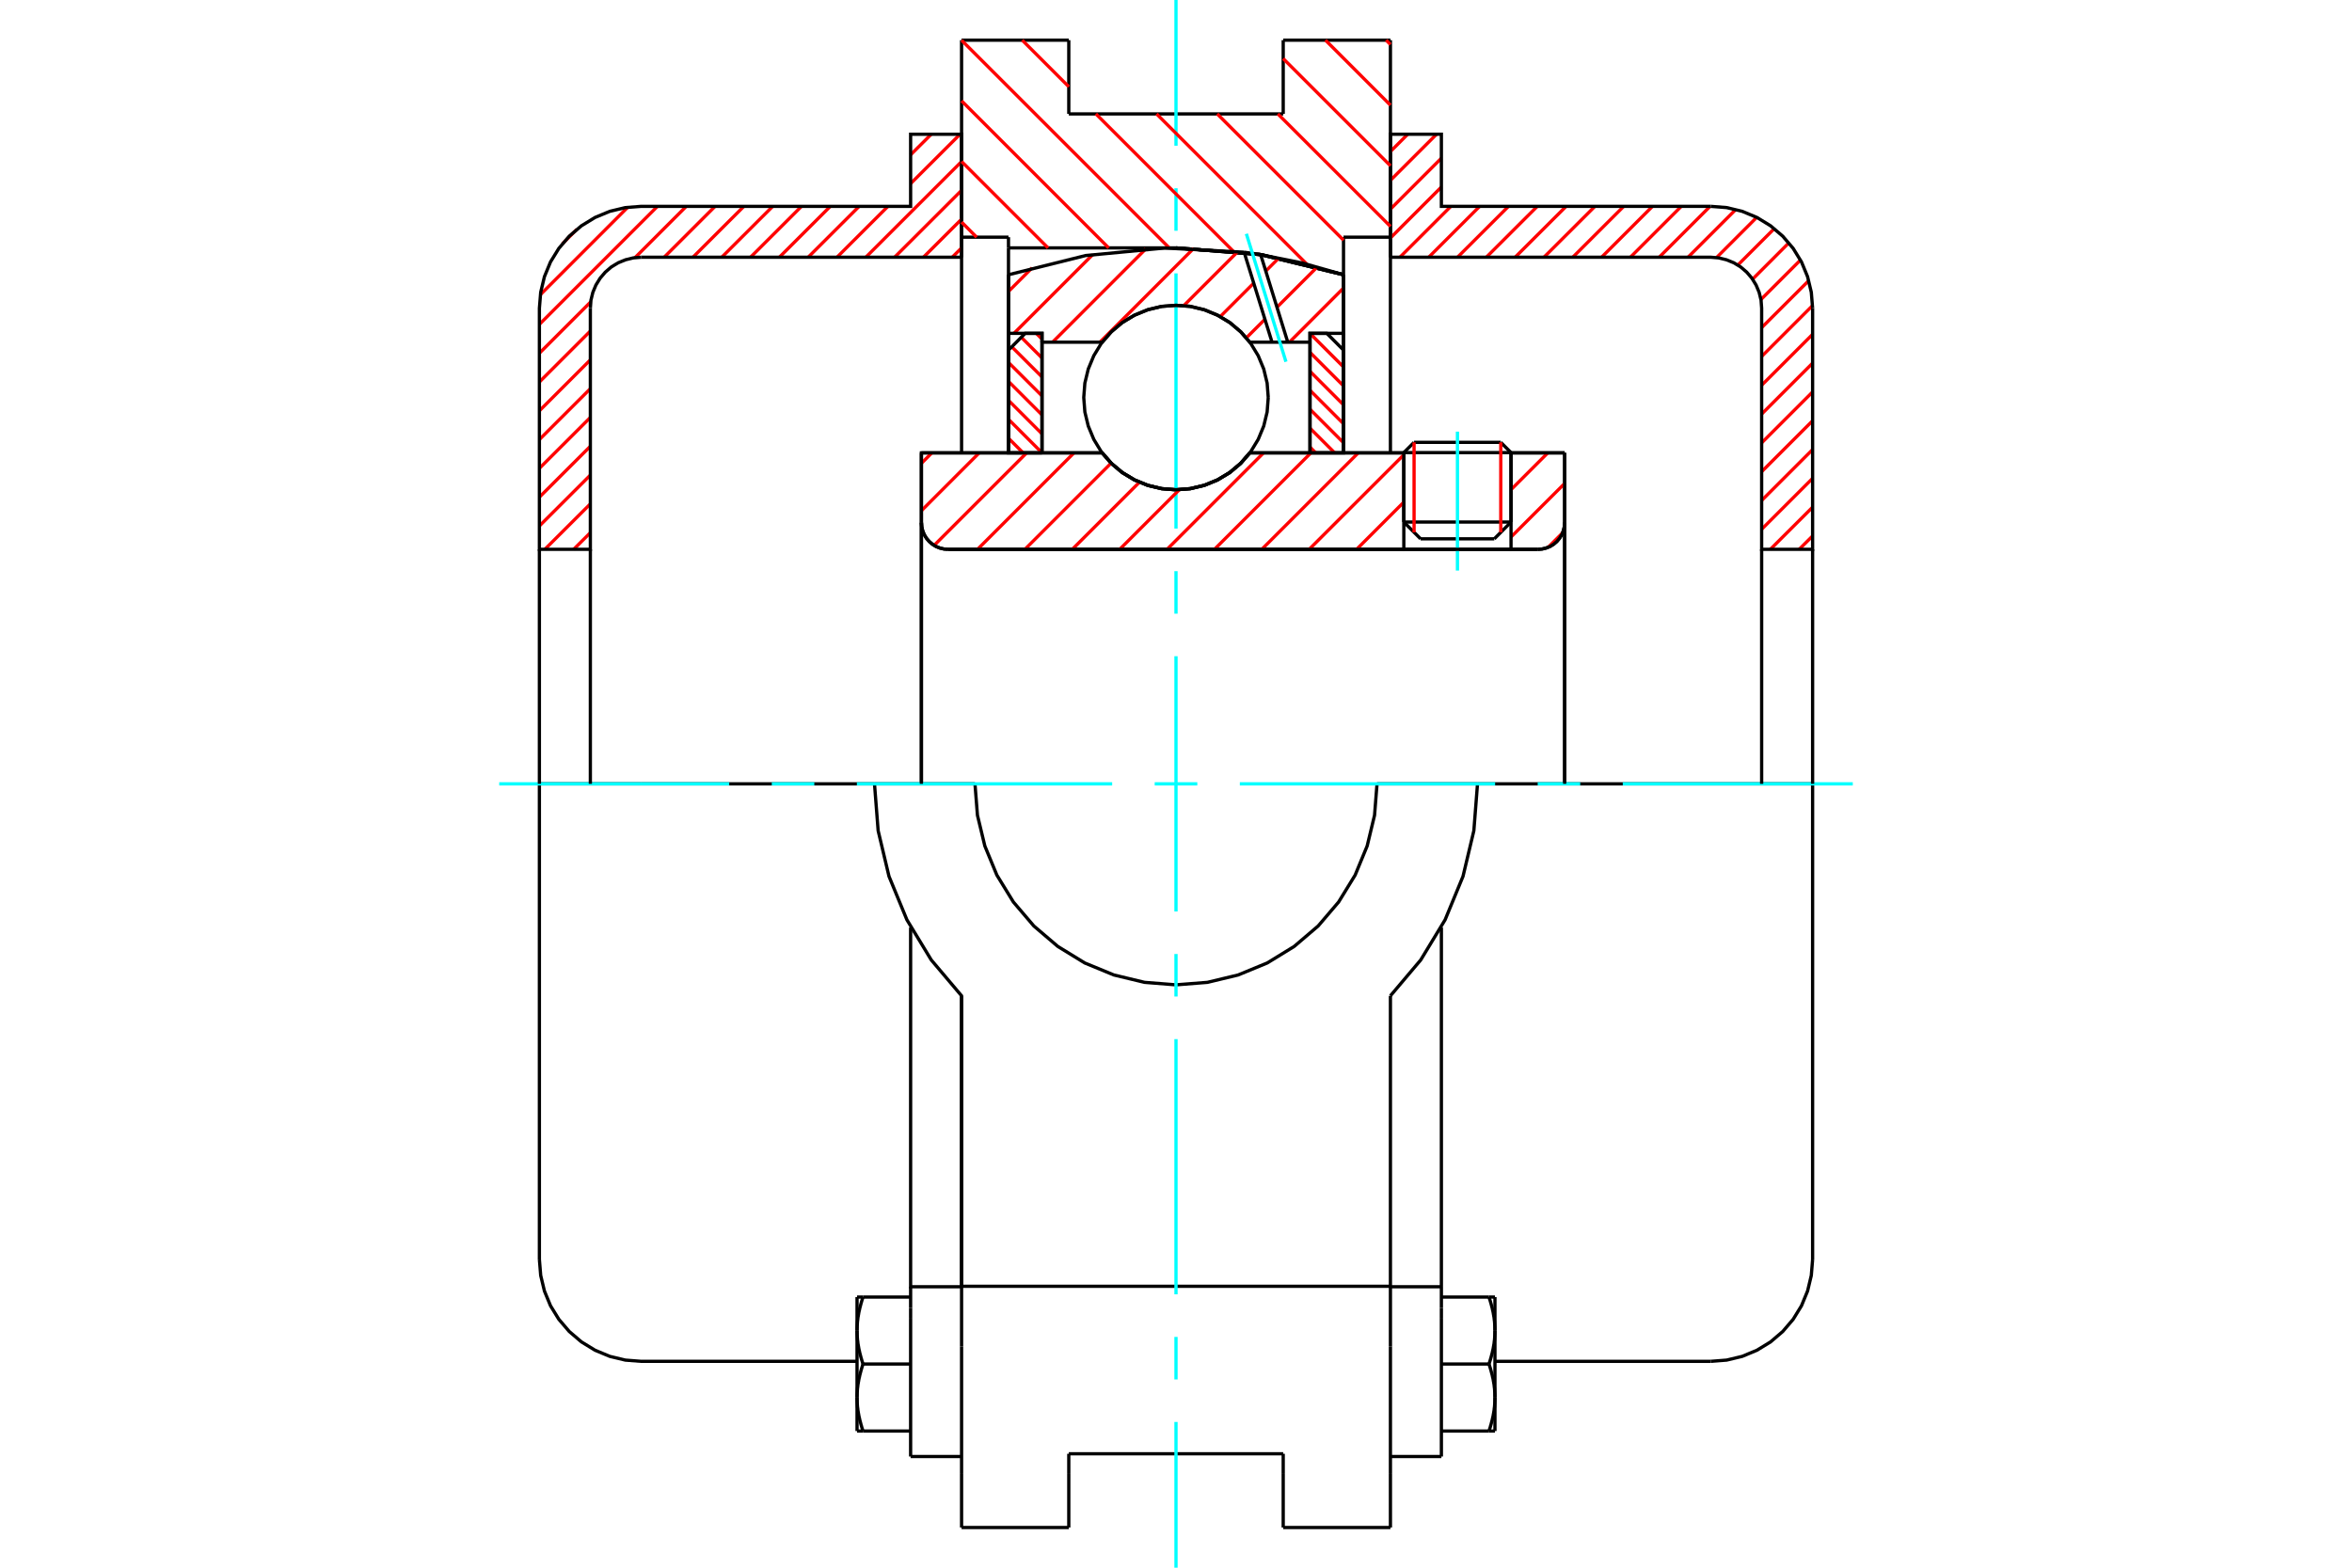 <?xml version="1.0" standalone="no"?>
<!DOCTYPE svg PUBLIC "-//W3C//DTD SVG 1.1//EN"
	"http://www.w3.org/Graphics/SVG/1.1/DTD/svg11.dtd">
<svg xmlns="http://www.w3.org/2000/svg" height="100%" width="100%" viewBox="0 0 36000 24000">
	<rect x="-1800" y="-1200" width="39600" height="26400" style="fill:#FFF"/>
	<g style="fill:none; fill-rule:evenodd" transform="matrix(1 0 0 1 0 0)">
		<g style="fill:none; stroke:#000; stroke-width:50; shape-rendering:geometricPrecision">
			<line x1="23128" y1="6929" x2="21487" y2="6929"/>
			<line x1="21644" y1="6772" x2="22971" y2="6772"/>
			<line x1="21487" y1="7992" x2="23128" y2="7992"/>
			<line x1="22872" y1="8249" x2="21744" y2="8249"/>
			<polyline points="23538,8410 23603,8405 23665,8390 23725,8366 23780,8332 23829,8290 23870,8241 23904,8186 23929,8127 23944,8064 23949,8000"/>
			<line x1="23949" y1="6933" x2="23949" y2="8000"/>
			<line x1="23128" y1="6933" x2="23949" y2="6933"/>
			<line x1="19130" y1="6933" x2="21487" y2="6933"/>
			<polyline points="16870,6933 17014,7097 17181,7237 17368,7349 17570,7431 17783,7481 18000,7498 18217,7481 18430,7431 18632,7349 18819,7237 18986,7097 19130,6933"/>
			<line x1="14103" y1="6933" x2="16870" y2="6933"/>
			<line x1="14103" y1="8000" x2="14103" y2="6933"/>
			<polyline points="14103,8000 14108,8064 14123,8127 14147,8186 14181,8241 14223,8290 14272,8332 14327,8366 14386,8390 14449,8405 14513,8410"/>
			<line x1="23538" y1="8410" x2="14513" y2="8410"/>
			<line x1="23949" y1="8000" x2="23949" y2="12000"/>
			<line x1="14103" y1="8000" x2="14103" y2="12000"/>
			<line x1="21644" y1="6772" x2="21487" y2="6929"/>
			<line x1="23128" y1="6929" x2="22971" y2="6772"/>
			<line x1="22872" y1="8249" x2="23128" y2="7992"/>
			<line x1="21487" y1="7992" x2="21744" y2="8249"/>
			<line x1="21487" y1="6929" x2="21487" y2="7992"/>
			<line x1="23128" y1="7992" x2="23128" y2="6929"/>
			<line x1="21282" y1="615" x2="21282" y2="3631"/>
			<line x1="19641" y1="615" x2="21282" y2="615"/>
			<line x1="19641" y1="1744" x2="19641" y2="615"/>
			<line x1="16359" y1="1744" x2="19641" y2="1744"/>
			<line x1="16359" y1="615" x2="16359" y2="1744"/>
			<line x1="14718" y1="615" x2="16359" y2="615"/>
			<line x1="14718" y1="3631" x2="14718" y2="615"/>
			<line x1="15436" y1="3631" x2="14718" y2="3631"/>
			<line x1="15436" y1="3795" x2="15436" y2="3631"/>
			<line x1="18000" y1="3795" x2="15436" y2="3795"/>
			<polyline points="20564,4206 19298,3898 18000,3795"/>
			<line x1="20564" y1="3631" x2="20564" y2="4206"/>
			<line x1="21282" y1="3631" x2="20564" y2="3631"/>
			<line x1="22615" y1="12000" x2="21077" y2="12000"/>
			<line x1="14923" y1="12000" x2="13385" y2="12000"/>
			<polyline points="14923,12000 14961,12481 15074,12951 15258,13397 15511,13809 15824,14176 16191,14489 16603,14742 17049,14926 17519,15039 18000,15077 18481,15039 18951,14926 19397,14742 19809,14489 20176,14176 20489,13809 20742,13397 20926,12951 21039,12481 21077,12000"/>
			<polyline points="13385,12000 13441,12717 13607,13416 13881,14081 14254,14696 14718,15245 14718,19692"/>
			<line x1="21282" y1="19692" x2="14718" y2="19692"/>
			<line x1="21282" y1="15245" x2="21282" y2="19692"/>
			<polyline points="21282,15245 21746,14696 22119,14081 22393,13416 22559,12717 22615,12000"/>
			<line x1="21282" y1="20615" x2="21282" y2="19692"/>
			<line x1="21282" y1="22564" x2="21282" y2="20615"/>
			<line x1="21282" y1="23385" x2="21282" y2="22564"/>
			<line x1="21282" y1="3631" x2="21282" y2="6933"/>
			<line x1="14718" y1="6933" x2="14718" y2="3631"/>
			<line x1="14718" y1="22564" x2="14718" y2="23385"/>
			<line x1="14718" y1="20615" x2="14718" y2="22564"/>
			<line x1="14718" y1="20615" x2="14718" y2="19692"/>
			<line x1="20564" y1="4206" x2="20564" y2="6933"/>
			<line x1="15436" y1="6933" x2="15436" y2="3795"/>
			<line x1="16359" y1="22564" x2="16359" y2="22256"/>
			<line x1="16359" y1="23385" x2="16359" y2="22564"/>
			<line x1="16359" y1="22256" x2="19641" y2="22256"/>
			<line x1="19641" y1="22564" x2="19641" y2="23385"/>
			<line x1="19641" y1="22256" x2="19641" y2="22564"/>
			<line x1="19641" y1="23385" x2="21282" y2="23385"/>
			<line x1="14718" y1="23385" x2="16359" y2="23385"/>
			<polyline points="20564,4206 19298,3898 18000,3795"/>
			<line x1="13938" y1="20175" x2="13938" y2="22298"/>
			<line x1="13938" y1="20023" x2="13938" y2="20175"/>
			<line x1="13938" y1="19699" x2="13938" y2="20023"/>
			<polyline points="13938,14200 13938,19699 14718,19699"/>
			<polyline points="13118,21395 13118,21409 13118,21423 13119,21437 13119,21451 13120,21465 13121,21479 13122,21494 13123,21508 13124,21522 13125,21536 13127,21550 13129,21564 13130,21578 13132,21592 13134,21606 13137,21621 13139,21635 13142,21649 13144,21664 13147,21678 13150,21693 13154,21708 13157,21722 13160,21737 13164,21752 13168,21767 13172,21782 13176,21798 13180,21813 13185,21828 13189,21844 13194,21860 13199,21876 13204,21892 13210,21908"/>
			<line x1="13118" y1="21908" x2="13118" y2="21395"/>
			<line x1="13210" y1="21908" x2="13118" y2="21908"/>
			<polyline points="13118,20369 13118,20384 13118,20398 13119,20412 13119,20426 13120,20440 13121,20454 13122,20468 13123,20482 13124,20496 13125,20510 13127,20524 13129,20538 13130,20552 13132,20567 13134,20581 13137,20595 13139,20609 13142,20624 13144,20638 13147,20653 13150,20667 13154,20682 13157,20697 13160,20712 13164,20726 13168,20741 13172,20757 13176,20772 13180,20787 13185,20803 13189,20818 13194,20834 13199,20850 13204,20866 13210,20882"/>
			<line x1="13118" y1="21395" x2="13118" y2="20369"/>
			<polyline points="13210,20882 13204,20899 13199,20915 13194,20931 13189,20946 13185,20962 13180,20977 13176,20993 13172,21008 13168,21023 13164,21038 13160,21053 13157,21068 13154,21083 13150,21097 13147,21112 13144,21126 13142,21141 13139,21155 13137,21170 13134,21184 13132,21198 13130,21212 13129,21226 13127,21241 13125,21255 13124,21269 13123,21283 13122,21297 13121,21311 13120,21325 13119,21339 13119,21353 13118,21367 13118,21381 13118,21395"/>
			<line x1="13118" y1="19857" x2="13210" y2="19857"/>
			<line x1="13118" y1="20369" x2="13118" y2="19857"/>
			<polyline points="13210,19857 13204,19873 13199,19889 13194,19905 13189,19921 13185,19936 13180,19952 13176,19967 13172,19982 13168,19998 13164,20013 13160,20027 13157,20042 13154,20057 13150,20072 13147,20086 13144,20101 13142,20115 13139,20130 13137,20144 13134,20158 13132,20172 13130,20187 13129,20201 13127,20215 13125,20229 13124,20243 13123,20257 13122,20271 13121,20285 13120,20299 13119,20313 13119,20327 13118,20341 13118,20355 13118,20369"/>
			<line x1="13938" y1="20882" x2="13210" y2="20882"/>
			<line x1="13938" y1="19857" x2="13210" y2="19857"/>
			<line x1="13938" y1="21908" x2="13210" y2="21908"/>
			<line x1="9815" y1="12000" x2="8256" y2="12000"/>
			<line x1="13385" y1="12000" x2="9815" y2="12000"/>
			<line x1="8256" y1="12000" x2="8256" y2="19282"/>
			<line x1="14718" y1="15250" x2="14718" y2="19692"/>
			<line x1="13938" y1="22298" x2="14718" y2="22298"/>
			<polyline points="8256,19282 8276,19526 8333,19764 8426,19990 8554,20198 8713,20384 8899,20543 9108,20671 9334,20765 9572,20822 9815,20841 13118,20841"/>
			<line x1="21282" y1="19699" x2="22062" y2="19699"/>
			<line x1="22062" y1="20023" x2="22062" y2="19699"/>
			<line x1="22062" y1="20175" x2="22062" y2="20023"/>
			<line x1="22062" y1="22298" x2="22062" y2="20175"/>
			<line x1="22062" y1="19699" x2="22062" y2="14200"/>
			<line x1="22790" y1="19857" x2="22882" y2="19857"/>
			<polyline points="22882,20369 22882,20355 22882,20341 22881,20327 22881,20313 22880,20299 22879,20285 22878,20271 22877,20257 22876,20243 22875,20229 22873,20215 22871,20201 22870,20187 22868,20172 22866,20158 22863,20144 22861,20130 22858,20115 22856,20101 22853,20086 22850,20072 22846,20057 22843,20042 22840,20027 22836,20013 22832,19998 22828,19982 22824,19967 22820,19952 22815,19936 22811,19921 22806,19905 22801,19889 22796,19873 22790,19857"/>
			<line x1="22882" y1="19857" x2="22882" y2="20369"/>
			<polyline points="22882,21395 22882,21381 22882,21367 22881,21353 22881,21339 22880,21325 22879,21311 22878,21297 22877,21283 22876,21269 22875,21255 22873,21241 22871,21226 22870,21212 22868,21198 22866,21184 22863,21170 22861,21155 22858,21141 22856,21126 22853,21112 22850,21097 22846,21083 22843,21068 22840,21053 22836,21038 22832,21023 22828,21008 22824,20993 22820,20977 22815,20962 22811,20946 22806,20931 22801,20915 22796,20899 22790,20882"/>
			<line x1="22882" y1="20369" x2="22882" y2="21395"/>
			<polyline points="22790,20882 22796,20866 22801,20850 22806,20834 22811,20818 22815,20803 22820,20787 22824,20772 22828,20757 22832,20741 22836,20726 22840,20712 22843,20697 22846,20682 22850,20667 22853,20653 22856,20638 22858,20624 22861,20609 22863,20595 22866,20581 22868,20567 22870,20552 22871,20538 22873,20524 22875,20510 22876,20496 22877,20482 22878,20468 22879,20454 22880,20440 22881,20426 22881,20412 22882,20398 22882,20384 22882,20369"/>
			<line x1="22882" y1="21908" x2="22790" y2="21908"/>
			<line x1="22882" y1="21395" x2="22882" y2="21908"/>
			<polyline points="22790,21908 22796,21892 22801,21876 22806,21860 22811,21844 22815,21828 22820,21813 22824,21798 22828,21782 22832,21767 22836,21752 22840,21737 22843,21722 22846,21708 22850,21693 22853,21678 22856,21664 22858,21649 22861,21635 22863,21621 22866,21606 22868,21592 22870,21578 22871,21564 22873,21550 22875,21536 22876,21522 22877,21508 22878,21494 22879,21479 22880,21465 22881,21451 22881,21437 22882,21423 22882,21409 22882,21395"/>
			<line x1="22062" y1="21908" x2="22790" y2="21908"/>
			<line x1="22062" y1="20882" x2="22790" y2="20882"/>
			<line x1="22062" y1="19857" x2="22790" y2="19857"/>
			<polyline points="27744,12000 26185,12000 22615,12000"/>
			<line x1="27744" y1="19282" x2="27744" y2="12000"/>
			<line x1="21282" y1="22298" x2="22062" y2="22298"/>
			<polyline points="26185,20841 26428,20822 26666,20765 26892,20671 27101,20543 27287,20384 27446,20198 27574,19990 27667,19764 27724,19526 27744,19282"/>
			<line x1="22882" y1="20841" x2="26185" y2="20841"/>
		</g>
		<g style="fill:none; stroke:#0FF; stroke-width:50; shape-rendering:geometricPrecision">
			<line x1="22308" y1="8735" x2="22308" y2="6608"/>
			<line x1="7641" y1="12000" x2="11162" y2="12000"/>
			<line x1="11813" y1="12000" x2="12464" y2="12000"/>
			<line x1="13115" y1="12000" x2="17023" y2="12000"/>
			<line x1="17674" y1="12000" x2="18326" y2="12000"/>
			<line x1="18977" y1="12000" x2="22885" y2="12000"/>
			<line x1="23536" y1="12000" x2="24187" y2="12000"/>
			<line x1="24838" y1="12000" x2="28359" y2="12000"/>
			<line x1="18000" y1="24000" x2="18000" y2="21769"/>
			<line x1="18000" y1="21118" x2="18000" y2="20467"/>
			<line x1="18000" y1="19815" x2="18000" y2="15908"/>
			<line x1="18000" y1="15256" x2="18000" y2="14605"/>
			<line x1="18000" y1="13954" x2="18000" y2="10046"/>
			<line x1="18000" y1="9395" x2="18000" y2="8744"/>
			<line x1="18000" y1="8092" x2="18000" y2="4185"/>
			<line x1="18000" y1="3533" x2="18000" y2="2882"/>
			<line x1="18000" y1="2231" x2="18000" y2="0"/>
		</g>
		<g style="fill:none; stroke:#F00; stroke-width:50; shape-rendering:geometricPrecision">
			<line x1="27744" y1="8205" x2="27538" y2="8410"/>
			<line x1="27744" y1="7764" x2="27097" y2="8410"/>
			<line x1="27744" y1="7323" x2="26964" y2="8103"/>
			<line x1="27744" y1="6882" x2="26964" y2="7662"/>
			<line x1="27744" y1="6441" x2="26964" y2="7221"/>
			<line x1="27744" y1="6000" x2="26964" y2="6780"/>
			<line x1="27744" y1="5559" x2="26964" y2="6339"/>
			<line x1="27744" y1="5118" x2="26964" y2="5898"/>
			<line x1="27742" y1="4679" x2="26964" y2="5457"/>
			<line x1="27685" y1="4296" x2="26964" y2="5016"/>
			<line x1="27558" y1="3981" x2="26953" y2="4586"/>
			<line x1="27380" y1="3718" x2="26825" y2="4274"/>
			<line x1="27157" y1="3500" x2="26599" y2="4058"/>
			<line x1="26888" y1="3328" x2="26273" y2="3944"/>
			<line x1="26568" y1="3207" x2="25837" y2="3938"/>
			<line x1="26175" y1="3159" x2="25396" y2="3938"/>
			<line x1="25734" y1="3159" x2="24955" y2="3938"/>
			<line x1="25293" y1="3159" x2="24514" y2="3938"/>
			<line x1="24853" y1="3159" x2="24073" y2="3938"/>
			<line x1="24412" y1="3159" x2="23632" y2="3938"/>
			<line x1="23971" y1="3159" x2="23191" y2="3938"/>
			<line x1="23530" y1="3159" x2="22750" y2="3938"/>
			<line x1="23089" y1="3159" x2="22309" y2="3938"/>
			<line x1="22648" y1="3159" x2="21868" y2="3938"/>
			<line x1="22207" y1="3159" x2="21427" y2="3938"/>
			<line x1="22062" y1="2863" x2="21282" y2="3643"/>
			<line x1="22062" y1="2422" x2="21282" y2="3202"/>
			<line x1="21988" y1="2055" x2="21282" y2="2761"/>
			<line x1="21547" y1="2055" x2="21282" y2="2320"/>
		</g>
		<g style="fill:none; stroke:#000; stroke-width:50; shape-rendering:geometricPrecision">
			<polyline points="21282,3938 21282,2055 22062,2055 22062,3159 26185,3159"/>
			<polyline points="27744,4718 27724,4474 27667,4236 27574,4010 27446,3802 27287,3616 27101,3457 26892,3329 26666,3235 26428,3178 26185,3159"/>
			<polyline points="27744,4718 27744,8410 26964,8410 26964,4718 26955,4596 26926,4477 26879,4364 26815,4260 26736,4167 26643,4087 26538,4023 26425,3977 26307,3948 26185,3938 21282,3938"/>
			<line x1="27744" y1="12000" x2="27744" y2="8410"/>
			<line x1="26964" y1="8410" x2="26964" y2="12000"/>
		</g>
		<g style="fill:none; stroke:#F00; stroke-width:50; shape-rendering:geometricPrecision">
			<line x1="14718" y1="3795" x2="14575" y2="3938"/>
			<line x1="14718" y1="3355" x2="14134" y2="3938"/>
			<line x1="14718" y1="2914" x2="13693" y2="3938"/>
			<line x1="14718" y1="2473" x2="13252" y2="3938"/>
			<line x1="9036" y1="8155" x2="8780" y2="8410"/>
			<line x1="14695" y1="2055" x2="13938" y2="2811"/>
			<line x1="13591" y1="3159" x2="12811" y2="3938"/>
			<line x1="9036" y1="7714" x2="8339" y2="8410"/>
			<line x1="14254" y1="2055" x2="13938" y2="2370"/>
			<line x1="13150" y1="3159" x2="12370" y2="3938"/>
			<line x1="9036" y1="7273" x2="8256" y2="8052"/>
			<line x1="12709" y1="3159" x2="11929" y2="3938"/>
			<line x1="9036" y1="6832" x2="8256" y2="7611"/>
			<line x1="12268" y1="3159" x2="11488" y2="3938"/>
			<line x1="9036" y1="6391" x2="8256" y2="7170"/>
			<line x1="11827" y1="3159" x2="11047" y2="3938"/>
			<line x1="9036" y1="5950" x2="8256" y2="6729"/>
			<line x1="11386" y1="3159" x2="10606" y2="3938"/>
			<line x1="9036" y1="5509" x2="8256" y2="6289"/>
			<line x1="10945" y1="3159" x2="10166" y2="3938"/>
			<line x1="9036" y1="5068" x2="8256" y2="5848"/>
			<line x1="10504" y1="3159" x2="9719" y2="3945"/>
			<line x1="9042" y1="4621" x2="8256" y2="5407"/>
			<line x1="10063" y1="3159" x2="8256" y2="4966"/>
			<line x1="9608" y1="3173" x2="8271" y2="4511"/>
			<line x1="8830" y1="3510" x2="8608" y2="3732"/>
		</g>
		<g style="fill:none; stroke:#000; stroke-width:50; shape-rendering:geometricPrecision">
			<polyline points="14718,3938 14718,2055 13938,2055 13938,3159 9815,3159 9572,3178 9334,3235 9108,3329 8899,3457 8713,3616 8554,3802 8426,4010 8333,4236 8276,4474 8256,4718 8256,8410 9036,8410 9036,4718"/>
			<polyline points="9815,3938 9693,3948 9575,3977 9462,4023 9357,4087 9264,4167 9185,4260 9121,4364 9074,4477 9045,4596 9036,4718"/>
			<line x1="9815" y1="3938" x2="14718" y2="3938"/>
			<line x1="8256" y1="12000" x2="8256" y2="8410"/>
			<line x1="9036" y1="8410" x2="9036" y2="12000"/>
		</g>
		<g style="fill:none; stroke:#F00; stroke-width:50; shape-rendering:geometricPrecision">
			<line x1="21216" y1="615" x2="21282" y2="681"/>
			<line x1="20288" y1="615" x2="21282" y2="1610"/>
			<line x1="19641" y1="897" x2="21282" y2="2538"/>
			<line x1="19559" y1="1744" x2="21282" y2="3466"/>
			<line x1="18631" y1="1744" x2="20564" y2="3677"/>
			<line x1="17703" y1="1744" x2="20004" y2="4045"/>
			<line x1="15646" y1="615" x2="16359" y2="1328"/>
			<line x1="16774" y1="1744" x2="18876" y2="3846"/>
			<line x1="14718" y1="616" x2="17897" y2="3795"/>
			<line x1="14718" y1="1544" x2="16969" y2="3795"/>
			<line x1="14718" y1="2472" x2="16041" y2="3795"/>
			<line x1="14718" y1="3400" x2="14948" y2="3631"/>
		</g>
		<g style="fill:none; stroke:#000; stroke-width:50; shape-rendering:geometricPrecision">
			<polyline points="20564,4206 19298,3898 18000,3795"/>
		</g>
		<g style="fill:none; stroke:#F00; stroke-width:50; shape-rendering:geometricPrecision">
			<line x1="22971" y1="6772" x2="22971" y2="8150"/>
			<line x1="21644" y1="8150" x2="21644" y2="6772"/>
			<line x1="15436" y1="6709" x2="15660" y2="6933"/>
			<line x1="15436" y1="6419" x2="15949" y2="6932"/>
			<line x1="15436" y1="6129" x2="15949" y2="6642"/>
			<line x1="15436" y1="5839" x2="15949" y2="6352"/>
			<line x1="15436" y1="5549" x2="15949" y2="6061"/>
			<line x1="15486" y1="5309" x2="15949" y2="5771"/>
			<line x1="15632" y1="5164" x2="15949" y2="5481"/>
			<line x1="15861" y1="5103" x2="15949" y2="5191"/>
		</g>
		<g style="fill:none; stroke:#000; stroke-width:50; shape-rendering:geometricPrecision">
			<polyline points="15949,6933 15949,5103 15692,5103 15436,5360 15436,6933 15949,6933"/>
		</g>
		<g style="fill:none; stroke:#F00; stroke-width:50; shape-rendering:geometricPrecision">
			<line x1="20051" y1="5105" x2="20564" y2="5618"/>
			<line x1="20051" y1="5395" x2="20564" y2="5908"/>
			<line x1="20051" y1="5685" x2="20564" y2="6198"/>
			<line x1="20051" y1="5975" x2="20564" y2="6488"/>
			<line x1="20051" y1="6265" x2="20564" y2="6778"/>
			<line x1="20051" y1="6555" x2="20429" y2="6933"/>
			<line x1="20051" y1="6845" x2="20139" y2="6933"/>
		</g>
		<g style="fill:none; stroke:#000; stroke-width:50; shape-rendering:geometricPrecision">
			<polyline points="20051,6933 20051,5103 20308,5103 20564,5360 20564,6933 20051,6933"/>
			<polyline points="19412,6086 19395,5865 19343,5650 19258,5445 19143,5256 18999,5087 18830,4943 18641,4828 18436,4743 18221,4691 18000,4674 17779,4691 17564,4743 17359,4828 17170,4943 17001,5087 16857,5256 16742,5445 16657,5650 16605,5865 16588,6086 16605,6307 16657,6522 16742,6727 16857,6916 17001,7085 17170,7229 17359,7344 17564,7429 17779,7481 18000,7498 18221,7481 18436,7429 18641,7344 18830,7229 18999,7085 19143,6916 19258,6727 19343,6522 19395,6307 19412,6086"/>
		</g>
		<g style="fill:none; stroke:#F00; stroke-width:50; shape-rendering:geometricPrecision">
			<line x1="20564" y1="4410" x2="19736" y2="5239"/>
			<line x1="20162" y1="4087" x2="19545" y2="4704"/>
			<line x1="19361" y1="4888" x2="19077" y2="5172"/>
			<line x1="19576" y1="3948" x2="19374" y2="4150"/>
			<line x1="19190" y1="4334" x2="18677" y2="4847"/>
			<line x1="18946" y1="3852" x2="18119" y2="4679"/>
			<line x1="18270" y1="3803" x2="16835" y2="5239"/>
			<line x1="17539" y1="3809" x2="16110" y2="5239"/>
			<line x1="16724" y1="3899" x2="15520" y2="5103"/>
			<line x1="15798" y1="4100" x2="15436" y2="4462"/>
		</g>
		<g style="fill:none; stroke:#000; stroke-width:50; shape-rendering:geometricPrecision">
			<polyline points="15436,6933 15436,5103 15436,4206"/>
			<polyline points="19043,3861 17828,3797 16617,3912 15436,4206"/>
			<polyline points="19296,3898 19170,3879 19043,3861"/>
			<polyline points="20564,4206 19936,4027 19296,3898"/>
			<polyline points="20564,4206 20564,5103 20051,5103 20051,5239 20051,6933"/>
			<polyline points="20051,5239 19711,5239 19470,5239 19130,5239 18986,5075 18819,4935 18632,4823 18430,4741 18217,4690 18000,4674 17783,4690 17570,4741 17368,4823 17181,4935 17014,5075 16870,5239 15949,5239 15949,6933"/>
			<polyline points="15949,5239 15949,5103 15436,5103"/>
			<line x1="20564" y1="5103" x2="20564" y2="6933"/>
		</g>
		<g style="fill:none; stroke:#0FF; stroke-width:50; shape-rendering:geometricPrecision">
			<line x1="19683" y1="5538" x2="19077" y2="3579"/>
		</g>
		<g style="fill:none; stroke:#000; stroke-width:50; shape-rendering:geometricPrecision">
			<line x1="19470" y1="5239" x2="19043" y2="3861"/>
			<line x1="19711" y1="5239" x2="19296" y2="3898"/>
		</g>
		<g style="fill:none; stroke:#F00; stroke-width:50; shape-rendering:geometricPrecision">
			<line x1="23917" y1="8158" x2="23697" y2="8378"/>
			<line x1="23949" y1="7401" x2="23128" y2="8221"/>
			<line x1="23691" y1="6933" x2="23128" y2="7496"/>
			<line x1="21487" y1="7687" x2="20764" y2="8410"/>
			<line x1="21487" y1="6962" x2="20038" y2="8410"/>
			<line x1="20790" y1="6933" x2="19313" y2="8410"/>
			<line x1="20065" y1="6933" x2="18588" y2="8410"/>
			<line x1="19340" y1="6933" x2="17863" y2="8410"/>
			<line x1="18051" y1="7497" x2="17138" y2="8410"/>
			<line x1="17440" y1="7382" x2="16412" y2="8410"/>
			<line x1="17007" y1="7090" x2="15687" y2="8410"/>
			<line x1="16439" y1="6933" x2="14962" y2="8410"/>
			<line x1="15714" y1="6933" x2="14298" y2="8349"/>
			<line x1="14988" y1="6933" x2="14103" y2="7819"/>
			<line x1="14263" y1="6933" x2="14103" y2="7094"/>
		</g>
		<g style="fill:none; stroke:#000; stroke-width:50; shape-rendering:geometricPrecision">
			<line x1="23949" y1="12000" x2="23949" y2="6933"/>
			<polyline points="23538,8410 23603,8405 23665,8390 23725,8366 23780,8332 23829,8290 23870,8241 23904,8186 23929,8127 23944,8064 23949,8000"/>
			<polyline points="23538,8410 23128,8410 23128,6933"/>
			<polyline points="23128,8410 21487,8410 21487,6933"/>
			<line x1="21487" y1="8410" x2="14513" y2="8410"/>
			<polyline points="14103,8000 14108,8064 14123,8127 14147,8186 14181,8241 14223,8290 14272,8332 14327,8366 14386,8390 14449,8405 14513,8410"/>
			<polyline points="14103,8000 14103,6933 14615,6933 16870,6933 17014,7097 17181,7237 17368,7349 17570,7431 17783,7481 18000,7498 18217,7481 18430,7431 18632,7349 18819,7237 18986,7097 19130,6933 21487,6933"/>
			<line x1="23128" y1="6933" x2="23949" y2="6933"/>
			<line x1="14103" y1="12000" x2="14103" y2="8000"/>
		</g>
	</g>
</svg>
